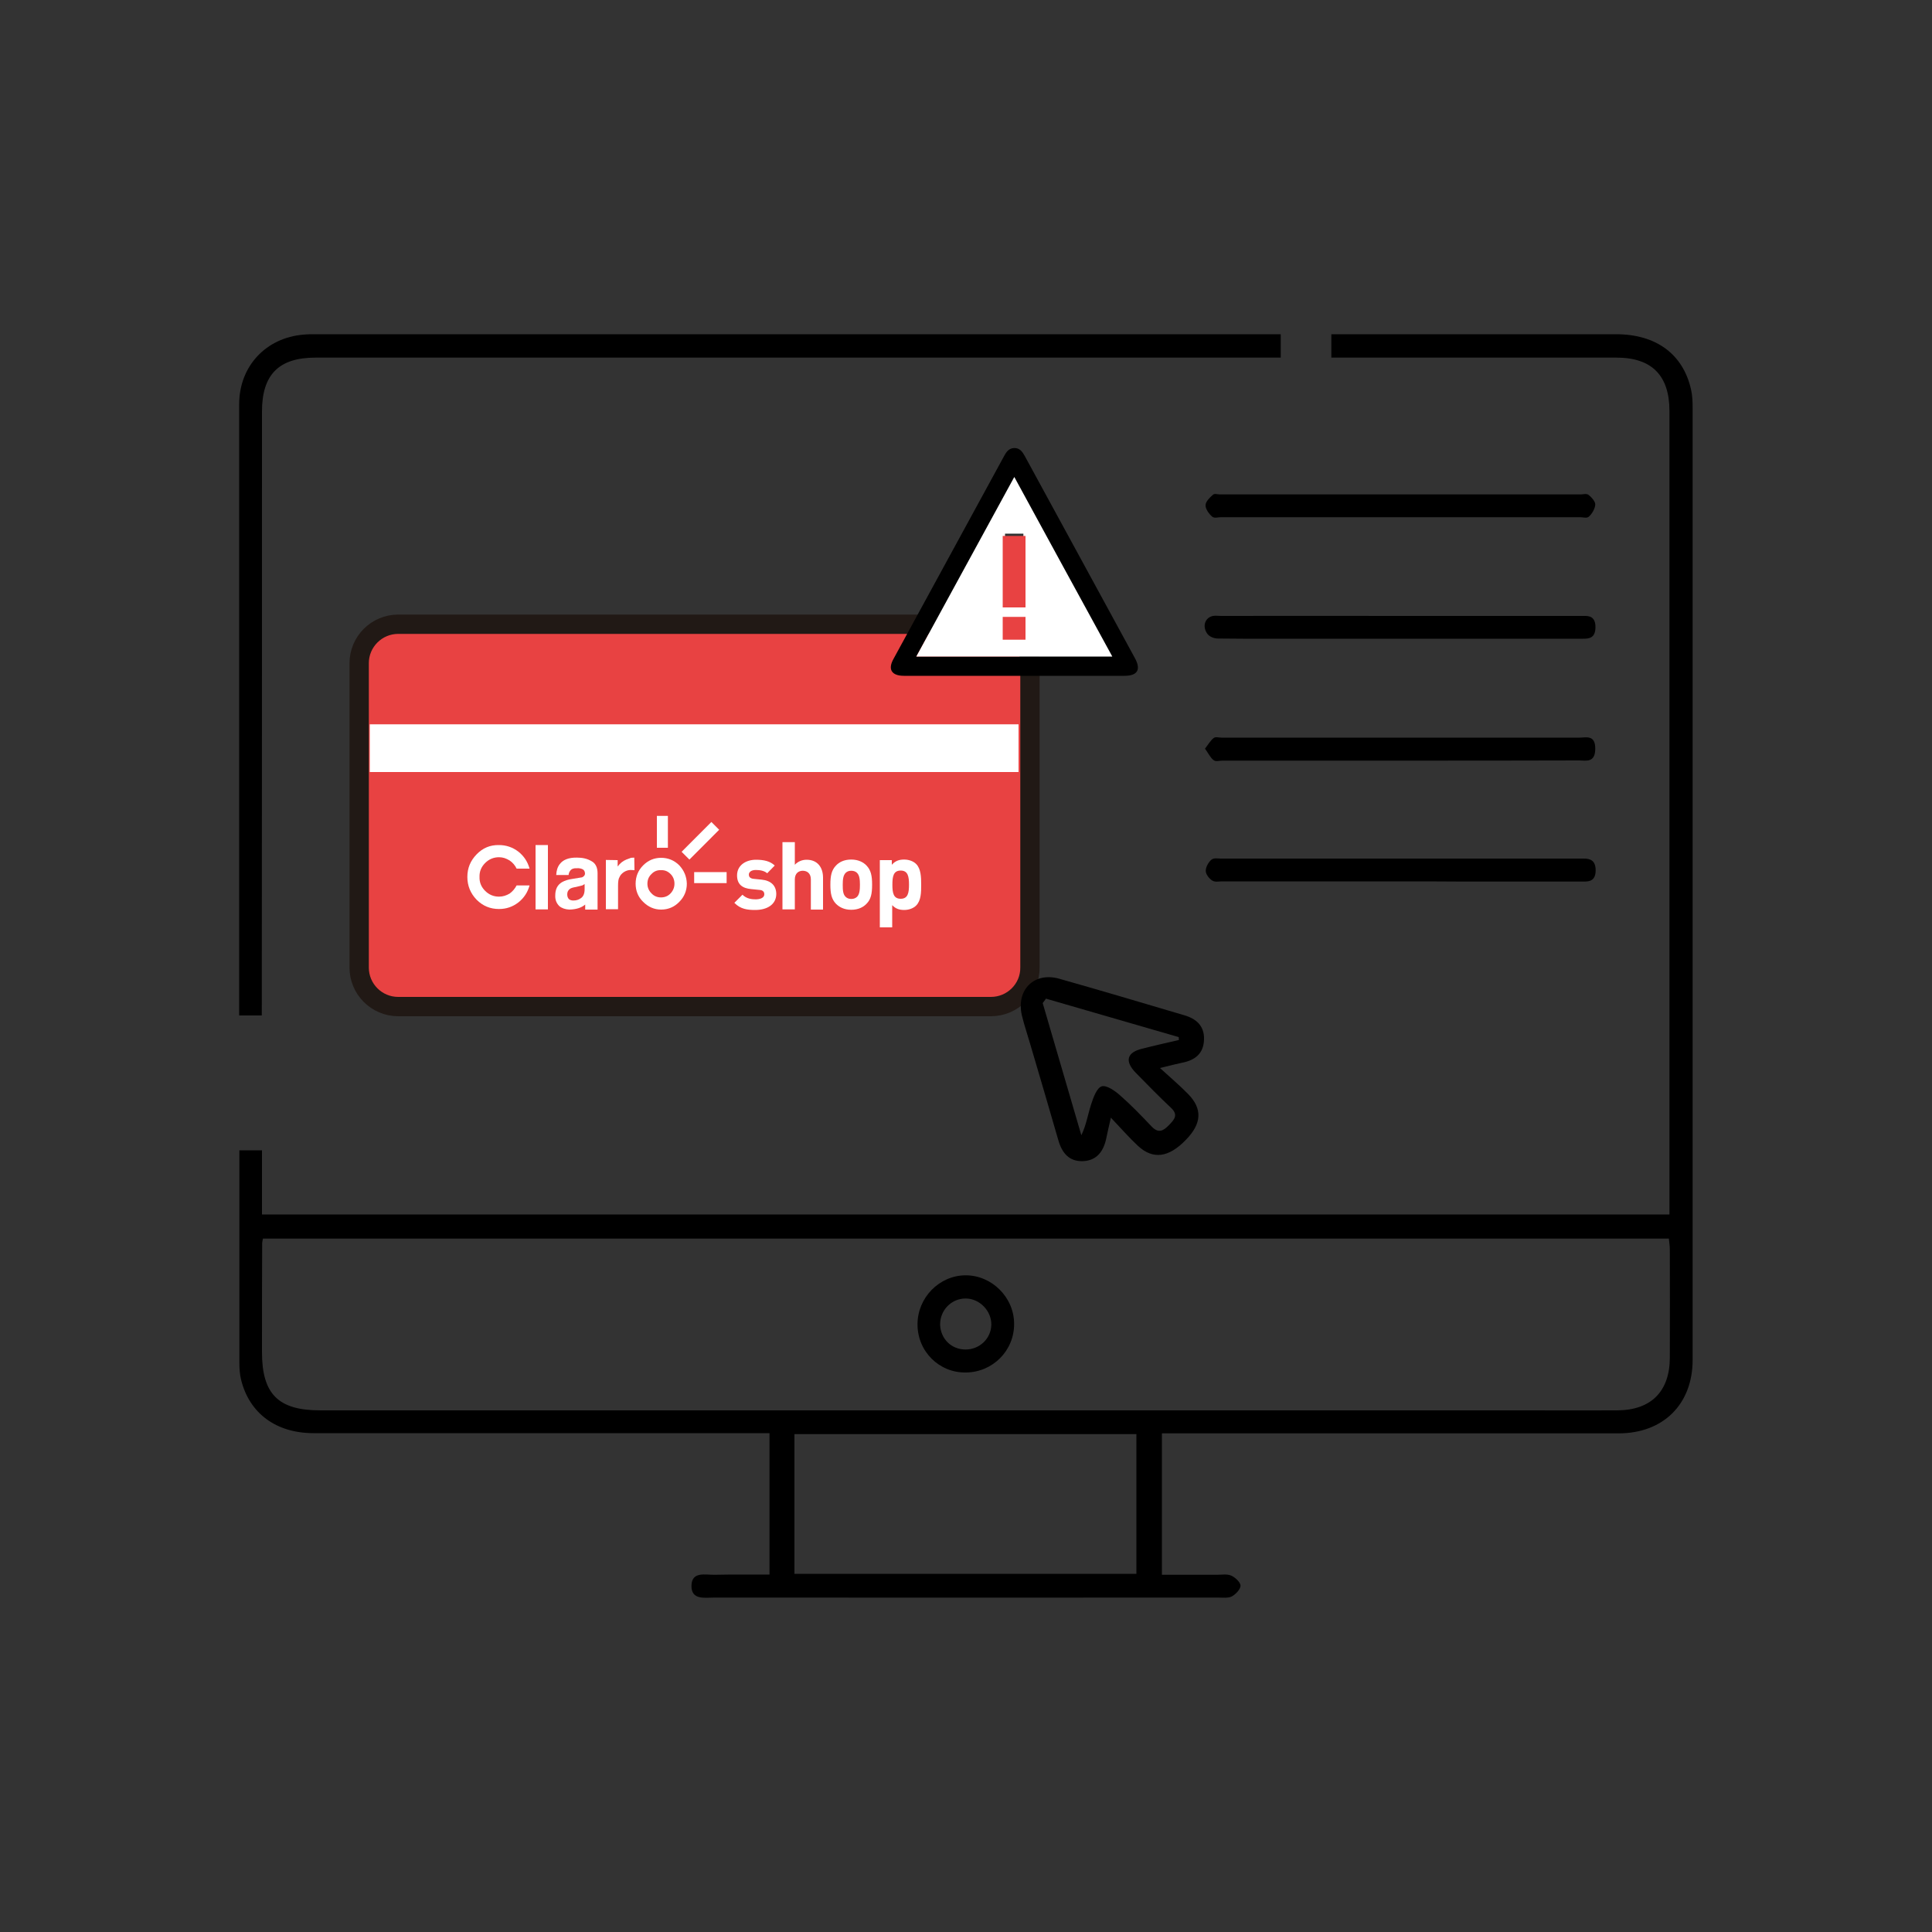 <?xml version="1.0" encoding="utf-8"?>
<!-- Generator: Adobe Illustrator 26.3.1, SVG Export Plug-In . SVG Version: 6.00 Build 0)  -->
<svg version="1.1" id="Capa_1" xmlns="http://www.w3.org/2000/svg" xmlns:xlink="http://www.w3.org/1999/xlink" x="0px" y="0px"
	 viewBox="0 0 100 100" style="enable-background:new 0 0 100 100;" xml:space="preserve">
<rect x="0" y="0" width="100" height="100" fill="#333333" stroke="none"/>
<style type="text/css">
	.st0{fill:#E84242;}
	.st1{fill:#E9630B;}
	.st2{fill:#FFFFFF;}
	.st3{fill:#E84242;stroke:#211915;stroke-miterlimit:10;}
</style>
<g>
	<path class="st3" d="M51.29,52.1H20.61c-1.12,0-2.02-0.91-2.02-2.02V34.33c0-1.12,0.91-2.02,2.02-2.02h30.68
		c1.12,0,2.02,0.91,2.02,2.02v15.75C53.32,51.19,52.41,52.1,51.29,52.1z"/>
	<g>
		<path d="M52.51,34.98c-1.91,0-3.81,0-5.72,0c-0.64,0-0.85-0.33-0.54-0.88c1.91-3.5,3.82-7.01,5.73-10.51
			c0.12-0.22,0.26-0.4,0.53-0.4c0.27,0,0.41,0.19,0.53,0.41c1.9,3.49,3.8,6.97,5.7,10.46c0.33,0.6,0.14,0.92-0.54,0.92
			C56.3,34.98,54.4,34.98,52.51,34.98z M57.57,33.98c-1.7-3.11-3.37-6.17-5.07-9.29c-1.71,3.13-3.38,6.19-5.07,9.29
			C50.82,33.98,54.17,33.98,57.57,33.98z"/>
		<path class="st2" d="M57.57,33.98c-3.4,0-6.74,0-10.14,0c1.69-3.1,3.36-6.16,5.07-9.29C54.2,27.81,55.87,30.88,57.57,33.98z
			 M52.97,31.03c0-1.16,0-2.28,0-3.41c-0.33,0-0.64,0-0.95,0c0,1.15,0,2.28,0,3.41C52.35,31.03,52.66,31.03,52.97,31.03z
			 M52.98,32.05c-0.33,0-0.64,0-0.95,0c0,0.33,0,0.64,0,0.95c0.33,0,0.63,0,0.95,0C52.98,32.68,52.98,32.38,52.98,32.05z"/>
	</g>
	<rect x="19.14" y="37.49" class="st2" width="33.58" height="2.47"/>
	<g>
		<path class="st2" d="M39.09,47.1c-0.4,0-0.76-0.04-1.08-0.37l0.42-0.42c0.21,0.21,0.48,0.24,0.68,0.24c0.22,0,0.45-0.07,0.45-0.26
			c0-0.13-0.07-0.22-0.27-0.23l-0.4-0.04c-0.46-0.04-0.74-0.24-0.74-0.71c0-0.53,0.46-0.81,0.98-0.81c0.4,0,0.73,0.07,0.97,0.3
			l-0.39,0.4c-0.15-0.13-0.37-0.17-0.59-0.17c-0.25,0-0.36,0.12-0.36,0.24c0,0.09,0.04,0.2,0.26,0.22l0.4,0.04
			c0.5,0.05,0.76,0.32,0.76,0.75C40.17,46.83,39.69,47.1,39.09,47.1"/>
		<path class="st2" d="M41.97,47.07v-1.55c0-0.34-0.22-0.45-0.42-0.45c-0.2,0-0.41,0.12-0.41,0.45v1.55h-0.64v-3.48h0.64v1.17
			c0.17-0.18,0.39-0.26,0.61-0.26c0.56,0,0.85,0.39,0.85,0.93v1.65H41.97z"/>
		<path class="st2" d="M44.85,46.78c-0.16,0.17-0.42,0.31-0.79,0.31c-0.38,0-0.63-0.15-0.79-0.31c-0.23-0.24-0.29-0.53-0.29-0.99
			c0-0.46,0.06-0.75,0.29-0.99c0.16-0.17,0.41-0.31,0.79-0.31c0.38,0,0.64,0.15,0.79,0.31c0.23,0.24,0.29,0.53,0.29,0.99
			C45.14,46.26,45.08,46.55,44.85,46.78 M44.36,45.18c-0.07-0.07-0.17-0.11-0.3-0.11c-0.13,0-0.22,0.04-0.29,0.11
			c-0.13,0.13-0.15,0.35-0.15,0.62c0,0.26,0.01,0.49,0.15,0.62c0.07,0.07,0.17,0.11,0.29,0.11c0.13,0,0.22-0.04,0.3-0.11
			c0.13-0.13,0.15-0.36,0.15-0.62C44.51,45.53,44.49,45.31,44.36,45.18"/>
		<path class="st2" d="M47.42,46.87c-0.14,0.14-0.37,0.23-0.62,0.23c-0.26,0-0.45-0.07-0.62-0.25V48h-0.64v-3.48h0.62v0.24
			c0.18-0.2,0.37-0.27,0.64-0.27c0.25,0,0.48,0.09,0.62,0.23c0.25,0.25,0.26,0.69,0.26,1.07C47.68,46.17,47.68,46.61,47.42,46.87
			 M46.62,45.06c-0.38,0-0.43,0.31-0.43,0.73c0,0.42,0.05,0.73,0.43,0.73c0.38,0,0.43-0.32,0.43-0.73
			C47.05,45.38,47,45.06,46.62,45.06"/>
		
			<rect x="35.13" y="43.24" transform="matrix(0.707 -0.708 0.708 0.707 -20.171 38.39)" class="st2" width="2.18" height="0.57"/>
		<rect x="34" y="42.23" class="st2" width="0.57" height="1.65"/>
		<rect x="35.93" y="45.14" class="st2" width="1.68" height="0.57"/>
		<path class="st2" d="M34.71,46.24c-0.13,0.14-0.3,0.21-0.5,0.21c-0.19,0-0.36-0.07-0.49-0.21c-0.14-0.14-0.21-0.31-0.21-0.5
			c0-0.2,0.07-0.37,0.21-0.5c0.13-0.14,0.3-0.21,0.49-0.2c0.2-0.01,0.36,0.06,0.5,0.2c0.13,0.13,0.2,0.3,0.2,0.5
			C34.91,45.93,34.84,46.1,34.71,46.24 M35.16,44.79c-0.26-0.26-0.58-0.39-0.94-0.39c-0.36,0-0.67,0.13-0.93,0.39
			c-0.26,0.26-0.39,0.58-0.39,0.95c0,0.37,0.13,0.69,0.39,0.94c0.26,0.26,0.57,0.4,0.93,0.4c0.36,0,0.68-0.13,0.94-0.4
			c0.26-0.26,0.39-0.58,0.39-0.94C35.54,45.37,35.41,45.06,35.16,44.79"/>
		<path class="st2" d="M25.83,43.74c-0.46-0.01-0.84,0.15-1.16,0.48c-0.32,0.33-0.48,0.71-0.48,1.17c0,0.45,0.16,0.85,0.48,1.18
			c0.32,0.32,0.7,0.48,1.16,0.48c0.37,0,0.7-0.11,1-0.34c0.29-0.23,0.48-0.52,0.58-0.88h-0.67c-0.09,0.17-0.21,0.31-0.36,0.42
			c-0.17,0.1-0.35,0.16-0.55,0.16c-0.28,0-0.52-0.1-0.72-0.3c-0.2-0.2-0.3-0.44-0.29-0.72c-0.01-0.28,0.09-0.52,0.29-0.72
			c0.2-0.2,0.44-0.3,0.72-0.3c0.2,0,0.37,0.06,0.55,0.17c0.15,0.1,0.28,0.25,0.36,0.42h0.67c-0.1-0.36-0.29-0.65-0.58-0.88
			C26.53,43.85,26.19,43.74,25.83,43.74"/>
		<path class="st2" d="M30.14,45.83l0.12-0.07v0.26c0,0.22-0.06,0.37-0.18,0.46c-0.12,0.09-0.25,0.13-0.4,0.13
			c-0.09,0-0.17-0.02-0.23-0.07c-0.06-0.06-0.09-0.14-0.09-0.25c0-0.13,0.05-0.22,0.15-0.29c0.06-0.04,0.17-0.07,0.3-0.09
			L30.14,45.83z M29.87,44.39c-0.43-0.01-0.73,0.11-0.9,0.34c-0.11,0.14-0.17,0.33-0.18,0.56h0.64c0.01-0.11,0.05-0.18,0.09-0.23
			c0.07-0.09,0.18-0.13,0.34-0.12c0.13-0.01,0.24,0.02,0.31,0.06c0.07,0.04,0.1,0.11,0.11,0.21c0,0.09-0.05,0.15-0.15,0.2
			l-0.49,0.08c-0.23,0.03-0.41,0.09-0.55,0.17c-0.24,0.14-0.35,0.37-0.35,0.69c-0.01,0.23,0.07,0.41,0.21,0.55
			c0.13,0.11,0.31,0.17,0.52,0.18c0.35-0.01,0.62-0.09,0.82-0.26v0.26h0.64v-1.88c0-0.31-0.11-0.52-0.32-0.63
			C30.39,44.44,30.14,44.39,29.87,44.39"/>
		<rect x="27.72" y="43.74" class="st2" width="0.64" height="3.33"/>
		<path class="st2" d="M32.42,44.49c-0.17,0.07-0.32,0.18-0.45,0.36v-0.33l-0.61-0.01v2.55h0.63v-1.22c0-0.21,0.02-0.36,0.08-0.45
			c0.04-0.1,0.12-0.18,0.22-0.25c0.11-0.07,0.23-0.11,0.35-0.11l0.2,0.01l-0.01-0.65l-0.17,0.01L32.42,44.49z"/>
	</g>
	<path d="M13.56,21.3c0-1.91,0.87-2.79,2.77-2.79c16.65,0,33.31,0,49.96,0V17.3c-16.66,0-33.32,0-49.99,0c-0.2,0-0.39,0-0.59,0.02
		c-1.95,0.16-3.33,1.64-3.33,3.6c0,10.55,0,21.09,0,31.64h1.17C13.56,42.14,13.56,31.72,13.56,21.3z"/>
	<path d="M87.61,21.12c0-0.32-0.01-0.64-0.08-0.95c-0.41-1.84-1.81-2.87-3.88-2.87c-4.91,0-9.83,0-14.74,0v1.21
		c4.92,0,9.84,0,14.76,0c1.83,0,2.74,0.93,2.74,2.76c0,13.63,0,27.26,0,40.89v0.7H13.56v-3.32h-1.17c0,3.67,0,7.34,0,11.01
		c0,0.29,0.02,0.59,0.09,0.87c0.43,1.74,1.82,2.76,3.75,2.76c7.59,0,15.18,0,22.77,0c0.28,0,0.56,0,0.83,0v7.32
		c-0.99,0-1.91-0.01-2.84,0.01c-0.48,0.01-1.19-0.19-1.2,0.57c-0.01,0.75,0.69,0.61,1.18,0.61c8.69,0.01,17.38,0,26.07,0
		c0.24,0,0.52,0.04,0.72-0.06c0.2-0.11,0.45-0.37,0.45-0.56c-0.01-0.18-0.28-0.43-0.49-0.52c-0.21-0.09-0.48-0.04-0.72-0.04
		c-0.94,0-1.89,0-2.86,0v-7.32h0.95c7.56,0,15.13,0,22.69,0c2.31,0,3.83-1.51,3.83-3.8C87.61,53.96,87.61,37.54,87.61,21.12z
		 M58.82,81.46h-17.7v-7.23h17.7V81.46z M83.71,73c-1.52,0.01-3.04,0-4.55,0c-20.86,0-41.72,0-62.58,0c-2.18,0-3.02-0.84-3.02-3.02
		c0-1.88,0-3.77,0.01-5.65c0-0.05,0.02-0.09,0.04-0.22h72.77c0.02,0.2,0.05,0.39,0.05,0.57c0,1.86,0.01,3.72,0,5.58
		C86.43,72.02,85.46,72.99,83.71,73z"/>
	<path d="M72.47,26.77c-3.09,0-6.18,0-9.28,0c-0.15,0-0.33,0.07-0.45-0.03c-0.15-0.13-0.35-0.39-0.34-0.59
		c0-0.19,0.22-0.4,0.38-0.54c0.09-0.08,0.23-0.02,0.35-0.02c6.23,0,12.47,0,18.7,0c0.13,0,0.29-0.06,0.4,0.03
		c0.14,0.11,0.36,0.35,0.34,0.51c-0.02,0.22-0.18,0.48-0.33,0.61c-0.11,0.1-0.29,0.03-0.45,0.03
		C78.69,26.77,75.58,26.77,72.47,26.77z"/>
	<path d="M72.5,31.88c3.06,0,6.12,0,9.17,0c0.1,0,0.2,0,0.3,0c0.3-0.01,0.62,0.04,0.61,0.6c-0.01,0.55-0.33,0.58-0.64,0.58
		c-4.57,0-9.14,0-13.71,0c-1.73,0-3.46,0.01-5.19-0.01c-0.2,0-0.46-0.09-0.58-0.29c-0.21-0.34-0.1-0.71,0.2-0.84
		c0.17-0.08,0.37-0.04,0.55-0.04C66.32,31.87,69.41,31.88,72.5,31.88z"/>
	<path d="M72.48,39.37c-3.07,0-6.15,0-9.22,0c-0.15,0-0.33,0.07-0.45-0.03c-0.17-0.13-0.29-0.39-0.44-0.59
		c0.15-0.19,0.28-0.42,0.45-0.55c0.1-0.08,0.26-0.02,0.4-0.02c6.18,0,12.36,0,18.54,0c0.33,0,0.82-0.17,0.81,0.59
		c-0.01,0.73-0.49,0.59-0.82,0.59C78.66,39.37,75.57,39.37,72.48,39.37z"/>
	<path d="M72.47,45.62c-3.07,0-6.15,0-9.22,0c-0.17,0-0.35,0.05-0.5-0.04c-0.15-0.09-0.34-0.32-0.34-0.5
		c-0.01-0.19,0.15-0.47,0.29-0.58c0.13-0.11,0.33-0.06,0.49-0.06c6.2,0,12.4,0,18.59,0c0.07,0,0.13,0,0.2,0
		c0.31,0,0.62,0.08,0.61,0.63c-0.01,0.51-0.31,0.56-0.6,0.56c-2.08,0-4.17,0-6.25,0C74.65,45.62,73.56,45.62,72.47,45.62z"/>
	<path d="M47.49,68.55c0-1.38,1.12-2.53,2.48-2.54c1.36-0.01,2.52,1.14,2.52,2.51c0.01,1.39-1.11,2.51-2.5,2.52
		C48.61,71.06,47.49,69.95,47.49,68.55z M49.98,69.85c0.72,0,1.31-0.56,1.33-1.27c0.02-0.72-0.6-1.37-1.33-1.37
		c-0.74,0-1.33,0.61-1.32,1.36C48.69,69.3,49.24,69.85,49.98,69.85z"/>
	<rect x="51.9" y="27.74" class="st0" width="1.18" height="3.7"/>
	<rect x="51.9" y="31.93" class="st0" width="1.18" height="1.18"/>
	<path d="M60.04,55.28c0.58,0.53,1.04,0.92,1.46,1.35c0.75,0.77,0.7,1.53-0.12,2.37c-0.89,0.92-1.7,1.03-2.48,0.31
		c-0.46-0.43-0.88-0.91-1.4-1.46c-0.11,0.47-0.18,0.77-0.24,1.07c-0.14,0.67-0.49,1.15-1.2,1.18c-0.72,0.03-1.09-0.42-1.28-1.08
		c-0.48-1.67-0.97-3.33-1.46-4.99c-0.14-0.49-0.31-0.98-0.43-1.48c-0.3-1.32,0.64-2.26,1.94-1.89c2.16,0.61,4.31,1.25,6.47,1.89
		c0.62,0.18,1.04,0.55,1.02,1.25c-0.02,0.74-0.47,1.08-1.15,1.21C60.89,55.07,60.61,55.14,60.04,55.28z M61.02,53.83
		c0-0.05-0.01-0.1-0.01-0.15c-2.29-0.66-4.58-1.33-6.87-1.99c-0.06,0.08-0.11,0.15-0.17,0.23c0.67,2.28,1.33,4.56,2,6.84
		c0.26-0.54,0.34-1.09,0.51-1.61c0.11-0.34,0.29-0.84,0.54-0.92c0.25-0.08,0.69,0.23,0.96,0.47c0.57,0.5,1.1,1.05,1.62,1.6
		c0.36,0.38,0.61,0.24,0.91-0.07c0.29-0.3,0.49-0.53,0.09-0.9c-0.62-0.58-1.22-1.2-1.82-1.81c-0.58-0.6-0.45-1.05,0.34-1.24
		C59.74,54.12,60.38,53.98,61.02,53.83z"/>
</g>
</svg>
